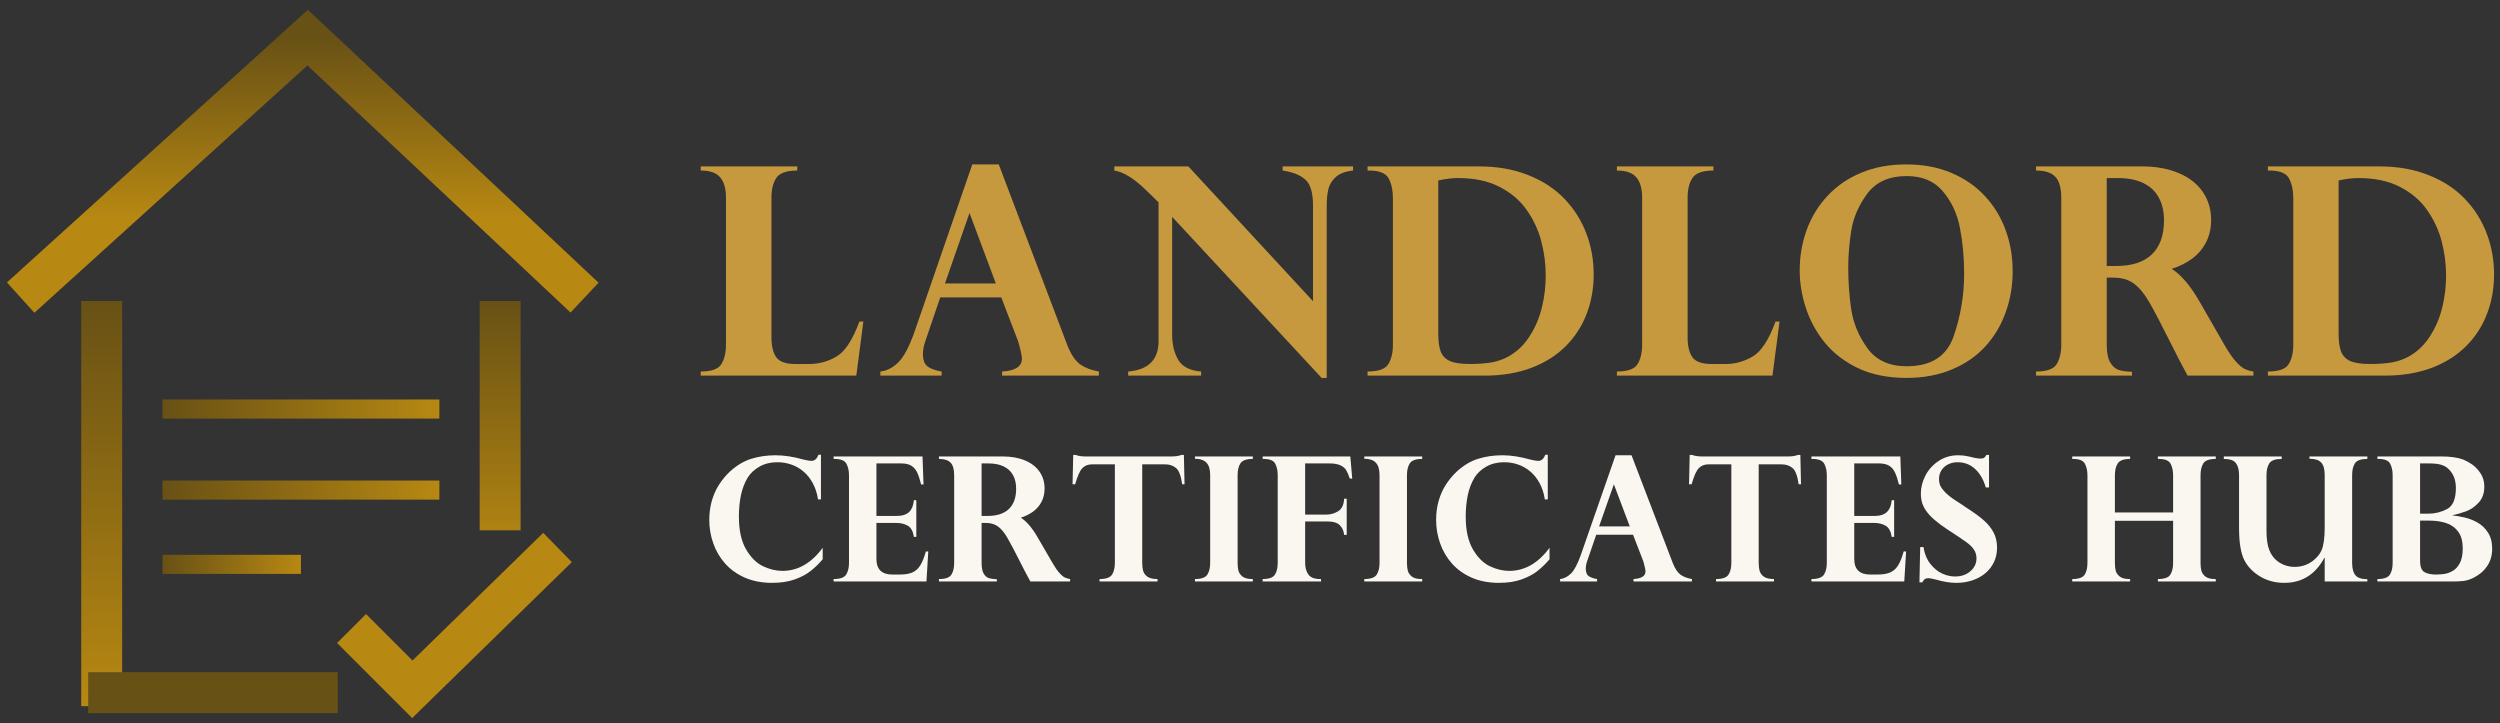 <svg xmlns="http://www.w3.org/2000/svg" width="242" height="70" viewBox="0 0 242 70" fill="none"><rect x="0" y="0" width="242" height="70" fill="#333333" stroke="none"/><path d="M34.031 60.84L39.914 66.724L53.969 52.996" stroke="#B78812" stroke-width="3.962"></path><path d="M2 28.809L29.782 3.642L56.584 28.809" stroke="url(#paint0_linear_224_575)" stroke-width="3.962"></path><path d="M9.844 29.136V68.358" stroke="url(#paint1_linear_224_575)" stroke-width="3.962"></path><path d="M48.413 29.136V51.335" stroke="url(#paint2_linear_224_575)" stroke-width="3.962"></path><path d="M8.537 67.051H32.697" stroke="url(#paint3_linear_224_575)" stroke-width="3.962"></path><path d="M15.728 39.595H42.53" stroke="url(#paint4_linear_224_575)" stroke-width="1.849"></path><path d="M15.728 47.44H42.53" stroke="url(#paint5_linear_224_575)" stroke-width="1.849"></path><path d="M15.728 54.63H29.129" stroke="url(#paint6_linear_224_575)" stroke-width="1.849"></path><path d="M82.891 36.361H67.832V35.963C68.861 35.963 69.523 35.729 69.818 35.261C70.123 34.785 70.275 34.148 70.275 33.35V19.133C70.275 18.253 70.087 17.598 69.711 17.167C69.344 16.727 68.718 16.507 67.832 16.507V16.108H77.173V16.507C76.144 16.507 75.469 16.745 75.147 17.222C74.833 17.689 74.677 18.326 74.677 19.133V32.676C74.677 33.511 74.833 34.148 75.147 34.588C75.46 35.019 76.073 35.234 76.985 35.234H78.354C79.285 35.234 80.162 34.991 80.985 34.505C81.808 34.019 82.542 32.892 83.186 31.123H83.575L82.891 36.361Z" fill="#C6993F"></path><path d="M96.68 15.916L103.324 33.433C103.682 34.331 104.102 34.95 104.585 35.289C105.068 35.619 105.663 35.843 106.37 35.963V36.361H97.002V35.963C98.282 35.889 98.921 35.477 98.921 34.725C98.921 34.606 98.899 34.441 98.854 34.23C98.819 34.01 98.765 33.781 98.693 33.543C98.631 33.295 98.591 33.144 98.573 33.089L96.922 28.785H91.016L89.607 32.924C89.428 33.419 89.339 33.868 89.339 34.271C89.339 34.895 89.518 35.316 89.876 35.536C90.234 35.747 90.659 35.889 91.151 35.963V36.361H85.219V35.963C85.836 35.898 86.413 35.605 86.95 35.083C87.487 34.551 88.006 33.579 88.507 32.168L94.117 15.916H96.68ZM91.473 27.438H96.398L93.848 20.618L91.473 27.438Z" fill="#C6993F"></path><path d="M115.033 16.108L127.099 29.157V19.889C127.099 18.67 126.857 17.841 126.374 17.401C125.891 16.951 125.153 16.654 124.159 16.507V16.108H130.977V16.507C130.226 16.589 129.667 16.8 129.3 17.139C128.933 17.469 128.696 17.859 128.588 18.308C128.481 18.757 128.427 19.284 128.427 19.889V36.581H127.931L113.463 20.989V32.388C113.463 33.341 113.66 34.157 114.053 34.835C114.456 35.504 115.194 35.88 116.268 35.963V36.361H109.208V35.963C111.186 35.798 112.165 34.803 112.147 32.979V19.573C112.094 19.536 112.022 19.472 111.933 19.381C111.852 19.298 111.718 19.165 111.53 18.982C111.342 18.799 111.172 18.634 111.02 18.487C109.821 17.304 108.77 16.644 107.866 16.507V16.108H115.033Z" fill="#C6993F"></path><path d="M132.379 16.108H143.183C144.946 16.108 146.525 16.388 147.921 16.947C149.326 17.497 150.498 18.262 151.437 19.243C152.377 20.224 153.084 21.342 153.558 22.598C154.032 23.845 154.269 25.165 154.269 26.558C154.269 27.915 154.045 29.18 153.598 30.353C153.16 31.526 152.493 32.566 151.598 33.474C150.704 34.381 149.585 35.092 148.243 35.605C146.901 36.109 145.389 36.361 143.707 36.361H132.379V35.963C133.417 35.963 134.084 35.729 134.379 35.261C134.683 34.785 134.835 34.148 134.835 33.35V19.188C134.835 18.436 134.701 17.804 134.433 17.291C134.164 16.768 133.529 16.507 132.527 16.507H132.379V16.108ZM139.224 17.469V32.305C139.224 33.02 139.3 33.589 139.452 34.01C139.613 34.432 139.908 34.743 140.338 34.945C140.767 35.138 141.416 35.234 142.284 35.234C143.062 35.234 143.76 35.184 144.378 35.083C144.995 34.973 145.577 34.762 146.122 34.45C146.928 33.974 147.59 33.318 148.109 32.484C148.637 31.65 149.021 30.733 149.263 29.734C149.505 28.735 149.625 27.704 149.625 26.64C149.625 25.54 149.482 24.445 149.196 23.354C148.91 22.263 148.44 21.255 147.787 20.329C147.142 19.404 146.266 18.657 145.156 18.088C144.056 17.52 142.713 17.236 141.13 17.236C140.566 17.236 139.931 17.314 139.224 17.469Z" fill="#C6993F"></path><path d="M171.575 36.361H156.516V35.963C157.545 35.963 158.207 35.729 158.503 35.261C158.807 34.785 158.959 34.148 158.959 33.35V19.133C158.959 18.253 158.771 17.598 158.395 17.167C158.029 16.727 157.402 16.507 156.516 16.507V16.108H165.858V16.507C164.829 16.507 164.153 16.745 163.831 17.222C163.518 17.689 163.361 18.326 163.361 19.133V32.676C163.361 33.511 163.518 34.148 163.831 34.588C164.144 35.019 164.757 35.234 165.67 35.234H167.039C167.969 35.234 168.846 34.991 169.669 34.505C170.492 34.019 171.226 32.892 171.87 31.123H172.26L171.575 36.361Z" fill="#C6993F"></path><path d="M174.212 26.173C174.212 24.798 174.44 23.483 174.896 22.227C175.361 20.971 176.041 19.871 176.936 18.927C177.831 17.974 178.913 17.236 180.184 16.713C181.463 16.181 182.908 15.916 184.519 15.916C186.147 15.916 187.597 16.186 188.868 16.727C190.147 17.259 191.23 18.001 192.115 18.954C193.01 19.908 193.686 21.012 194.142 22.268C194.598 23.515 194.827 24.844 194.827 26.255C194.827 27.658 194.603 28.978 194.156 30.215C193.717 31.453 193.068 32.548 192.209 33.502C191.35 34.455 190.268 35.206 188.961 35.756C187.664 36.306 186.192 36.581 184.546 36.581C182.774 36.581 181.226 36.274 179.902 35.66C178.587 35.037 177.509 34.216 176.668 33.199C175.835 32.181 175.218 31.059 174.815 29.83C174.413 28.602 174.212 27.383 174.212 26.173ZM178.909 25.912C178.909 27.287 179.007 28.643 179.204 29.982C179.41 31.311 179.933 32.557 180.775 33.721C181.616 34.876 182.882 35.454 184.573 35.454C186.944 35.454 188.46 34.478 189.123 32.525C189.794 30.564 190.129 28.565 190.129 26.53C190.129 24.945 189.995 23.46 189.726 22.076C189.458 20.691 188.908 19.509 188.076 18.528C187.253 17.538 186.085 17.043 184.573 17.043C182.873 17.043 181.602 17.607 180.761 18.734C179.929 19.853 179.41 21.044 179.204 22.309C179.007 23.574 178.909 24.775 178.909 25.912Z" fill="#C6993F"></path><path d="M204.563 26.874H203.932V33.35C203.932 34.12 204.044 34.698 204.268 35.083C204.491 35.459 204.764 35.701 205.086 35.811C205.408 35.912 205.838 35.972 206.375 35.99V36.361H197.087V35.963C198.125 35.963 198.792 35.724 199.087 35.248C199.382 34.771 199.53 34.139 199.53 33.35V19.161C199.53 18.189 199.338 17.506 198.953 17.112C198.568 16.709 197.946 16.507 197.087 16.507V16.108H207.341C208.692 16.108 209.878 16.324 210.898 16.754C211.918 17.185 212.696 17.795 213.233 18.583C213.77 19.371 214.038 20.274 214.038 21.292C214.038 22.117 213.868 22.85 213.528 23.492C213.188 24.133 212.727 24.66 212.146 25.073C211.573 25.485 210.933 25.802 210.227 26.022C211.148 26.617 212.043 27.672 212.911 29.184L215.273 33.295C215.676 34.001 216.047 34.551 216.387 34.945C216.727 35.33 217.027 35.587 217.286 35.715C217.546 35.834 217.828 35.917 218.132 35.963V36.361H211.757C211.139 35.216 210.665 34.303 210.334 33.625C209.278 31.508 208.509 30.037 208.026 29.212C207.542 28.387 207.041 27.791 206.522 27.424C206.012 27.058 205.359 26.874 204.563 26.874ZM205.006 17.236H203.932V25.747H204.831C206.37 25.747 207.529 25.371 208.307 24.619C209.086 23.858 209.475 22.768 209.475 21.347C209.475 20.467 209.305 19.724 208.965 19.119C208.634 18.505 208.133 18.038 207.462 17.717C206.8 17.396 205.981 17.236 205.006 17.236Z" fill="#C6993F"></path><path d="M219.533 16.108H230.338C232.1 16.108 233.679 16.388 235.075 16.947C236.48 17.497 237.652 18.262 238.592 19.243C239.531 20.224 240.238 21.342 240.712 22.598C241.186 23.845 241.424 25.165 241.424 26.558C241.424 27.915 241.2 29.18 240.752 30.353C240.314 31.526 239.647 32.566 238.753 33.474C237.858 34.381 236.74 35.092 235.397 35.605C234.055 36.109 232.543 36.361 230.861 36.361H219.533V35.963C220.571 35.963 221.238 35.729 221.533 35.261C221.837 34.785 221.99 34.148 221.99 33.35V19.188C221.99 18.436 221.855 17.804 221.587 17.291C221.318 16.768 220.683 16.507 219.681 16.507H219.533V16.108ZM226.378 17.469V32.305C226.378 33.02 226.454 33.589 226.606 34.01C226.768 34.432 227.063 34.743 227.492 34.945C227.922 35.138 228.57 35.234 229.438 35.234C230.217 35.234 230.915 35.184 231.532 35.083C232.149 34.973 232.731 34.762 233.277 34.45C234.082 33.974 234.744 33.318 235.263 32.484C235.791 31.65 236.176 30.733 236.417 29.734C236.659 28.735 236.78 27.704 236.78 26.64C236.78 25.54 236.637 24.445 236.35 23.354C236.064 22.263 235.594 21.255 234.941 20.329C234.297 19.404 233.42 18.657 232.311 18.088C231.21 17.52 229.868 17.236 228.284 17.236C227.72 17.236 227.085 17.314 226.378 17.469Z" fill="#C6993F"></path><path d="M79.467 48.343H79.184C79.097 47.757 78.93 47.237 78.682 46.782C78.439 46.327 78.142 45.952 77.791 45.656C77.446 45.355 77.055 45.127 76.617 44.974C76.186 44.821 75.727 44.744 75.241 44.744C74.593 44.744 74.021 44.884 73.525 45.163C73.033 45.443 72.656 45.79 72.391 46.207C72.073 46.733 71.849 47.316 71.719 47.957C71.59 48.592 71.525 49.272 71.525 49.995C71.525 51.309 71.751 52.361 72.205 53.15C72.658 53.939 73.203 54.489 73.84 54.802C74.483 55.108 75.114 55.262 75.735 55.262C77.235 55.262 78.536 54.517 79.637 53.027V54.136C79.275 54.563 78.887 54.941 78.471 55.27C78.056 55.599 77.538 55.873 76.917 56.092C76.296 56.311 75.57 56.42 74.739 56.42C73.757 56.42 72.879 56.253 72.108 55.919C71.341 55.58 70.704 55.125 70.197 54.555C69.69 53.985 69.306 53.334 69.047 52.599C68.788 51.865 68.659 51.109 68.659 50.332C68.659 49.663 68.742 49.042 68.91 48.466C69.077 47.891 69.304 47.382 69.59 46.938C69.876 46.489 70.216 46.072 70.61 45.689C71.285 45.065 71.986 44.64 72.715 44.415C73.444 44.185 74.229 44.07 75.071 44.07C75.902 44.07 76.809 44.21 77.791 44.489C78.137 44.572 78.39 44.613 78.552 44.613C78.849 44.613 79.076 44.415 79.232 44.021H79.467V48.343Z" fill="#FAF7F1"></path><path d="M89.299 44.185L89.397 46.897H89.162C89.054 46.442 88.933 46.067 88.798 45.771C88.668 45.475 88.482 45.251 88.239 45.097C87.996 44.939 87.664 44.859 87.243 44.859H84.838V49.945H86.757C87.329 49.945 87.745 49.817 88.004 49.559C88.269 49.302 88.422 48.921 88.466 48.417H88.7V51.967H88.466C88.385 51.43 88.188 51.071 87.875 50.89C87.561 50.71 87.189 50.619 86.757 50.619H84.838V54.103C84.838 55.111 85.351 55.615 86.377 55.615H87.105C87.597 55.615 87.996 55.549 88.304 55.418C88.617 55.286 88.873 55.062 89.073 54.744C89.278 54.421 89.462 53.966 89.623 53.38H89.858L89.68 56.289H80.693V56.051C81.319 56.051 81.724 55.908 81.908 55.623C82.091 55.333 82.183 54.955 82.183 54.489V46.01C82.183 45.566 82.099 45.191 81.932 44.884C81.765 44.577 81.379 44.424 80.774 44.424H80.693V44.185H89.299Z" fill="#FAF7F1"></path><path d="M95.4 50.619H95.019V54.489C95.019 54.95 95.087 55.295 95.221 55.525C95.356 55.749 95.521 55.895 95.715 55.96C95.91 56.02 96.169 56.056 96.493 56.067V56.289H90.89V56.051C91.516 56.051 91.918 55.908 92.096 55.623C92.274 55.339 92.364 54.961 92.364 54.489V46.01C92.364 45.429 92.247 45.021 92.015 44.785C91.783 44.544 91.408 44.424 90.89 44.424V44.185H97.076C97.891 44.185 98.606 44.314 99.221 44.572C99.836 44.829 100.306 45.193 100.63 45.664C100.954 46.136 101.115 46.675 101.115 47.283C101.115 47.776 101.013 48.214 100.808 48.598C100.603 48.981 100.325 49.296 99.974 49.543C99.629 49.789 99.243 49.978 98.816 50.11C99.372 50.466 99.912 51.096 100.435 52L101.86 54.456C102.103 54.878 102.327 55.207 102.532 55.443C102.737 55.673 102.918 55.826 103.075 55.903C103.231 55.974 103.401 56.023 103.585 56.051V56.289H99.739C99.367 55.604 99.081 55.059 98.881 54.654C98.244 53.388 97.78 52.509 97.488 52.016C97.197 51.523 96.895 51.167 96.582 50.948C96.274 50.729 95.88 50.619 95.4 50.619ZM95.667 44.859H95.019V49.945H95.561C96.49 49.945 97.189 49.721 97.658 49.272C98.128 48.817 98.363 48.165 98.363 47.316C98.363 46.79 98.26 46.346 98.055 45.985C97.855 45.618 97.553 45.338 97.148 45.147C96.749 44.955 96.255 44.859 95.667 44.859Z" fill="#FAF7F1"></path><path d="M105.078 44.185H113.409C113.792 44.185 114.111 44.136 114.364 44.037H114.599L114.664 46.88H114.437C114.319 46.048 114.116 45.519 113.83 45.295C113.549 45.065 113.204 44.95 112.794 44.95H110.567V54.489C110.567 54.807 110.602 55.078 110.673 55.303C110.743 55.522 110.886 55.703 111.102 55.845C111.318 55.982 111.633 56.051 112.049 56.051V56.289H106.438V56.051C107.059 56.051 107.461 55.908 107.645 55.623C107.828 55.339 107.92 54.961 107.92 54.489V44.95H105.693C105.316 44.95 105.008 45.073 104.77 45.319C104.533 45.56 104.301 46.081 104.074 46.88H103.823L103.888 44.037H104.123C104.376 44.136 104.695 44.185 105.078 44.185Z" fill="#FAF7F1"></path><path d="M115.672 44.407V44.185H121.274V44.424C120.653 44.424 120.251 44.569 120.068 44.859C119.89 45.144 119.801 45.522 119.801 45.993V54.489C119.801 54.758 119.825 54.999 119.873 55.212C119.922 55.426 120.049 55.621 120.254 55.796C120.464 55.966 120.783 56.051 121.209 56.051H121.274V56.289H115.672V56.051C116.287 56.051 116.686 55.908 116.87 55.623C117.053 55.339 117.145 54.961 117.145 54.489V45.993C117.145 45.434 117.024 45.032 116.781 44.785C116.543 44.533 116.174 44.407 115.672 44.407Z" fill="#FAF7F1"></path><path d="M130.71 44.185L130.896 46.33H130.661C130.542 45.974 130.426 45.703 130.313 45.517C130.205 45.33 130.022 45.174 129.763 45.048C129.503 44.922 129.139 44.859 128.67 44.859H126.338V49.814H128.37C128.796 49.814 129.185 49.704 129.536 49.485C129.892 49.261 130.084 48.858 130.111 48.277H130.362V51.778H130.111C130.084 51.416 129.949 51.109 129.706 50.858C129.463 50.605 129.085 50.48 128.572 50.48H126.338V54.489C126.338 54.95 126.443 55.325 126.654 55.615C126.864 55.906 127.245 56.051 127.795 56.051H127.876V56.289H122.225V56.051C122.835 56.051 123.229 55.911 123.407 55.632C123.591 55.352 123.682 54.971 123.682 54.489V45.977C123.682 45.549 123.601 45.185 123.439 44.884C123.283 44.577 122.905 44.424 122.306 44.424H122.225V44.185H130.71Z" fill="#FAF7F1"></path><path d="M132.065 44.407V44.185H137.668V44.424C137.047 44.424 136.645 44.569 136.462 44.859C136.284 45.144 136.194 45.522 136.194 45.993V54.489C136.194 54.758 136.219 54.999 136.267 55.212C136.316 55.426 136.443 55.621 136.648 55.796C136.858 55.966 137.177 56.051 137.603 56.051H137.668V56.289H132.065V56.051C132.681 56.051 133.08 55.908 133.264 55.623C133.447 55.339 133.539 54.961 133.539 54.489V45.993C133.539 45.434 133.417 45.032 133.175 44.785C132.937 44.533 132.567 44.407 132.065 44.407Z" fill="#FAF7F1"></path><path d="M149.824 48.343H149.541C149.454 47.757 149.287 47.237 149.039 46.782C148.796 46.327 148.499 45.952 148.148 45.656C147.803 45.355 147.411 45.127 146.974 44.974C146.542 44.821 146.084 44.744 145.598 44.744C144.95 44.744 144.378 44.884 143.881 45.163C143.39 45.443 143.012 45.79 142.748 46.207C142.429 46.733 142.205 47.316 142.076 47.957C141.946 48.592 141.882 49.272 141.882 49.995C141.882 51.309 142.108 52.361 142.562 53.15C143.015 53.939 143.56 54.489 144.197 54.802C144.839 55.108 145.471 55.262 146.092 55.262C147.592 55.262 148.893 54.517 149.994 53.027V54.136C149.632 54.563 149.244 54.941 148.828 55.27C148.413 55.599 147.894 55.873 147.274 56.092C146.653 56.311 145.927 56.42 145.096 56.42C144.113 56.42 143.236 56.253 142.465 55.919C141.698 55.58 141.061 55.125 140.554 54.555C140.046 53.985 139.663 53.334 139.404 52.599C139.145 51.865 139.016 51.109 139.016 50.332C139.016 49.663 139.099 49.042 139.267 48.466C139.434 47.891 139.661 47.382 139.947 46.938C140.233 46.489 140.573 46.072 140.967 45.689C141.641 45.065 142.343 44.64 143.072 44.415C143.8 44.185 144.586 44.07 145.428 44.07C146.259 44.07 147.166 44.21 148.148 44.489C148.494 44.572 148.747 44.613 148.909 44.613C149.206 44.613 149.433 44.415 149.589 44.021H149.824V48.343Z" fill="#FAF7F1"></path><path d="M157.932 44.07L161.94 54.539C162.155 55.075 162.409 55.445 162.701 55.648C162.992 55.845 163.351 55.979 163.777 56.051V56.289H158.126V56.051C158.898 56.007 159.284 55.76 159.284 55.311C159.284 55.24 159.27 55.141 159.243 55.015C159.222 54.884 159.189 54.747 159.146 54.604C159.109 54.456 159.084 54.366 159.073 54.333L158.078 51.761H154.515L153.665 54.235C153.557 54.531 153.503 54.799 153.503 55.04C153.503 55.412 153.611 55.664 153.827 55.796C154.043 55.922 154.299 56.007 154.596 56.051V56.289H151.018V56.051C151.39 56.012 151.738 55.837 152.062 55.525C152.386 55.207 152.699 54.626 153.001 53.783L156.385 44.07H157.932ZM154.791 50.956H157.762L156.224 46.88L154.791 50.956Z" fill="#FAF7F1"></path><path d="M164.752 44.185H173.084C173.467 44.185 173.785 44.136 174.039 44.037H174.274L174.338 46.88H174.112C173.993 46.048 173.791 45.519 173.504 45.295C173.224 45.065 172.878 44.95 172.468 44.95H170.242V54.489C170.242 54.807 170.277 55.078 170.347 55.303C170.417 55.522 170.56 55.703 170.776 55.845C170.992 55.982 171.308 56.051 171.723 56.051V56.289H166.113V56.051C166.733 56.051 167.135 55.908 167.319 55.623C167.502 55.339 167.594 54.961 167.594 54.489V44.95H165.368C164.99 44.95 164.682 45.073 164.445 45.319C164.207 45.56 163.975 46.081 163.749 46.88H163.498L163.562 44.037H163.797C164.051 44.136 164.369 44.185 164.752 44.185Z" fill="#FAF7F1"></path><path d="M183.952 44.185L184.049 46.897H183.815C183.707 46.442 183.585 46.067 183.45 45.771C183.321 45.475 183.134 45.251 182.892 45.097C182.649 44.939 182.317 44.859 181.896 44.859H179.491V49.945H181.41C181.982 49.945 182.398 49.817 182.657 49.559C182.921 49.302 183.075 48.921 183.118 48.417H183.353V51.967H183.118C183.037 51.43 182.84 51.071 182.527 50.89C182.214 50.71 181.842 50.619 181.41 50.619H179.491V54.103C179.491 55.111 180.004 55.615 181.029 55.615H181.758C182.249 55.615 182.649 55.549 182.956 55.418C183.269 55.286 183.526 55.062 183.725 54.744C183.931 54.421 184.114 53.966 184.276 53.38H184.511L184.333 56.289H175.346V56.051C175.972 56.051 176.377 55.908 176.56 55.623C176.744 55.333 176.836 54.955 176.836 54.489V46.01C176.836 45.566 176.752 45.191 176.585 44.884C176.417 44.577 176.031 44.424 175.427 44.424H175.346V44.185H183.952Z" fill="#FAF7F1"></path><path d="M192.538 47.184H192.222C192.006 46.429 191.663 45.834 191.194 45.401C190.724 44.963 190.155 44.744 189.485 44.744C189.156 44.744 188.854 44.813 188.579 44.95C188.309 45.081 188.093 45.273 187.931 45.525C187.774 45.771 187.696 46.056 187.696 46.379C187.696 46.566 187.726 46.749 187.785 46.93C187.85 47.111 188.001 47.332 188.239 47.595C188.476 47.858 188.838 48.149 189.324 48.466C189.869 48.812 190.201 49.031 190.319 49.124C190.999 49.556 191.555 49.959 191.987 50.332C192.419 50.704 192.748 51.107 192.975 51.539C193.202 51.972 193.315 52.463 193.315 53.01C193.315 53.514 193.218 53.974 193.024 54.391C192.835 54.802 192.562 55.16 192.206 55.467C191.855 55.769 191.434 56.004 190.943 56.174C190.457 56.338 189.928 56.42 189.356 56.42C188.768 56.42 188.088 56.308 187.316 56.084C187.229 56.062 187.119 56.037 186.984 56.01C186.854 55.982 186.738 55.968 186.636 55.968C186.382 55.968 186.198 56.103 186.085 56.371H185.802L185.875 52.953H186.19C186.293 53.599 186.511 54.139 186.846 54.572C187.186 55.004 187.569 55.319 187.996 55.517C188.422 55.708 188.84 55.804 189.251 55.804C189.85 55.804 190.344 55.634 190.732 55.295C191.126 54.955 191.323 54.541 191.323 54.054C191.323 53.725 191.24 53.44 191.072 53.199C190.91 52.953 190.665 52.712 190.336 52.476C190.006 52.235 189.386 51.819 188.473 51.227C187.993 50.91 187.583 50.603 187.243 50.307C186.908 50.011 186.646 49.729 186.457 49.461C186.269 49.187 186.134 48.916 186.053 48.647C185.977 48.373 185.939 48.083 185.939 47.776C185.939 47.184 186.088 46.601 186.385 46.026C186.687 45.451 187.113 44.982 187.664 44.621C188.214 44.254 188.843 44.07 189.55 44.07C189.879 44.07 190.195 44.103 190.497 44.169C190.578 44.18 190.686 44.205 190.821 44.243C190.956 44.276 191.07 44.303 191.161 44.325C191.399 44.369 191.577 44.391 191.696 44.391C191.879 44.391 192.006 44.361 192.076 44.3C192.152 44.24 192.222 44.153 192.287 44.037H192.538V47.184Z" fill="#FAF7F1"></path><path d="M204.722 49.608H210.357V46.01C210.357 45.571 210.276 45.199 210.114 44.892C209.952 44.58 209.569 44.424 208.964 44.424H208.883V44.185H214.486V44.424C213.86 44.424 213.457 44.569 213.279 44.859C213.101 45.15 213.012 45.533 213.012 46.01V54.489C213.012 54.752 213.036 54.993 213.085 55.212C213.134 55.426 213.26 55.621 213.466 55.796C213.671 55.966 213.984 56.051 214.405 56.051H214.486V56.289H208.883V56.051C209.515 56.051 209.917 55.908 210.089 55.623C210.268 55.339 210.357 54.961 210.357 54.489V50.414H204.722V54.489C204.722 54.758 204.746 55.002 204.794 55.221C204.843 55.434 204.97 55.626 205.175 55.796C205.38 55.966 205.693 56.051 206.114 56.051H206.195V56.289H200.593V56.051C201.219 56.051 201.621 55.908 201.799 55.623C201.977 55.339 202.066 54.961 202.066 54.489V46.01C202.066 45.566 201.982 45.191 201.815 44.884C201.653 44.577 201.273 44.424 200.673 44.424H200.593V44.185H206.195V44.424C205.58 44.424 205.18 44.569 204.997 44.859C204.813 45.144 204.722 45.527 204.722 46.01V49.608Z" fill="#FAF7F1"></path><path d="M225.031 56.289V53.996H224.998C224.129 55.612 222.836 56.42 221.12 56.42C220.251 56.42 219.471 56.215 218.78 55.804C218.095 55.393 217.587 54.87 217.258 54.235C216.913 53.577 216.74 52.528 216.74 51.088V45.993C216.74 45.478 216.637 45.089 216.432 44.826C216.233 44.558 215.844 44.424 215.266 44.424V44.185H220.869V44.424C220.254 44.424 219.854 44.566 219.671 44.851C219.487 45.136 219.396 45.517 219.396 45.993V51.392C219.396 52.186 219.49 52.813 219.679 53.273C219.814 53.607 220.003 53.895 220.246 54.136C220.494 54.377 220.78 54.561 221.104 54.687C221.433 54.813 221.776 54.876 222.132 54.876C222.504 54.876 222.861 54.81 223.201 54.678C223.541 54.541 223.846 54.347 224.116 54.095C224.391 53.843 224.599 53.558 224.739 53.24C224.933 52.769 225.031 52.035 225.031 51.038V45.993C225.031 45.418 224.917 45.01 224.69 44.769C224.464 44.528 224.086 44.407 223.557 44.407V44.185H229.16V44.424C228.55 44.424 228.15 44.563 227.961 44.843C227.778 45.122 227.686 45.505 227.686 45.993V54.489C227.686 55.026 227.791 55.423 228.002 55.681C228.212 55.938 228.598 56.067 229.16 56.067V56.289H225.031Z" fill="#FAF7F1"></path><path d="M237.316 56.289H230.135V56.051C230.761 56.051 231.163 55.908 231.341 55.623C231.519 55.339 231.608 54.961 231.608 54.489V45.993C231.608 45.56 231.527 45.191 231.365 44.884C231.209 44.577 230.831 44.424 230.232 44.424H230.135V44.185H236.353C237.178 44.185 237.864 44.281 238.409 44.473C238.684 44.583 238.973 44.739 239.275 44.941C239.578 45.144 239.853 45.429 240.101 45.796C240.355 46.163 240.482 46.598 240.482 47.102C240.482 47.743 240.298 48.261 239.931 48.655C239.569 49.05 239.165 49.329 238.717 49.493C238.274 49.658 237.845 49.781 237.429 49.863V49.896C237.769 49.929 238.15 49.995 238.571 50.093C238.997 50.192 239.408 50.351 239.802 50.57C240.201 50.789 240.541 51.109 240.822 51.531C241.102 51.948 241.243 52.474 241.243 53.109C241.243 53.777 241.073 54.352 240.733 54.834C240.398 55.311 239.95 55.684 239.389 55.952C239.059 56.111 238.741 56.207 238.433 56.24C238.126 56.273 237.753 56.289 237.316 56.289ZM235.09 44.859H234.264V49.724H235.09C235.705 49.724 236.299 49.576 236.871 49.28C237.443 48.979 237.729 48.297 237.729 47.234C237.729 46.45 237.486 45.834 237 45.385C236.833 45.215 236.612 45.087 236.336 44.999C236.061 44.906 235.646 44.859 235.09 44.859ZM235.171 50.397H234.264V54.267C234.264 54.854 234.407 55.226 234.693 55.385C234.979 55.538 235.343 55.615 235.786 55.615C236.077 55.615 236.353 55.596 236.612 55.558C236.871 55.519 237.138 55.423 237.413 55.27C237.688 55.117 237.921 54.865 238.109 54.514C238.298 54.158 238.393 53.679 238.393 53.076C238.393 52.408 238.25 51.876 237.964 51.482C237.683 51.088 237.303 50.808 236.822 50.644C236.342 50.48 235.791 50.397 235.171 50.397Z" fill="#FAF7F1"></path><defs><linearGradient id="paint0_linear_224_575" x1="29.292" y1="3.642" x2="29.292" y2="28.809" gradientUnits="userSpaceOnUse"><stop stop-color="#685115"></stop><stop offset="0.695" stop-color="#B78812"></stop></linearGradient><linearGradient id="paint1_linear_224_575" x1="10.344" y1="29.136" x2="10.344" y2="68.358" gradientUnits="userSpaceOnUse"><stop stop-color="#685115"></stop><stop offset="1" stop-color="#B78812"></stop></linearGradient><linearGradient id="paint2_linear_224_575" x1="48.913" y1="29.136" x2="48.913" y2="53.977" gradientUnits="userSpaceOnUse"><stop stop-color="#685115"></stop><stop offset="1" stop-color="#B78812"></stop></linearGradient><linearGradient id="paint3_linear_224_575" x1="8.787" y1="-4.08281e+15" x2="35.589" y2="-4.08281e+15" gradientUnits="userSpaceOnUse"><stop stop-color="#685115"></stop><stop offset="1" stop-color="#B78812"></stop></linearGradient><linearGradient id="paint4_linear_224_575" x1="15.728" y1="39.095" x2="42.53" y2="39.095" gradientUnits="userSpaceOnUse"><stop stop-color="#685115"></stop><stop offset="1" stop-color="#B78812"></stop></linearGradient><linearGradient id="paint5_linear_224_575" x1="15.728" y1="46.94" x2="42.53" y2="46.94" gradientUnits="userSpaceOnUse"><stop stop-color="#685115"></stop><stop offset="1" stop-color="#B78812"></stop></linearGradient><linearGradient id="paint6_linear_224_575" x1="15.728" y1="54.13" x2="29.129" y2="54.13" gradientUnits="userSpaceOnUse"><stop stop-color="#685115"></stop><stop offset="1" stop-color="#B78812"></stop></linearGradient></defs></svg>